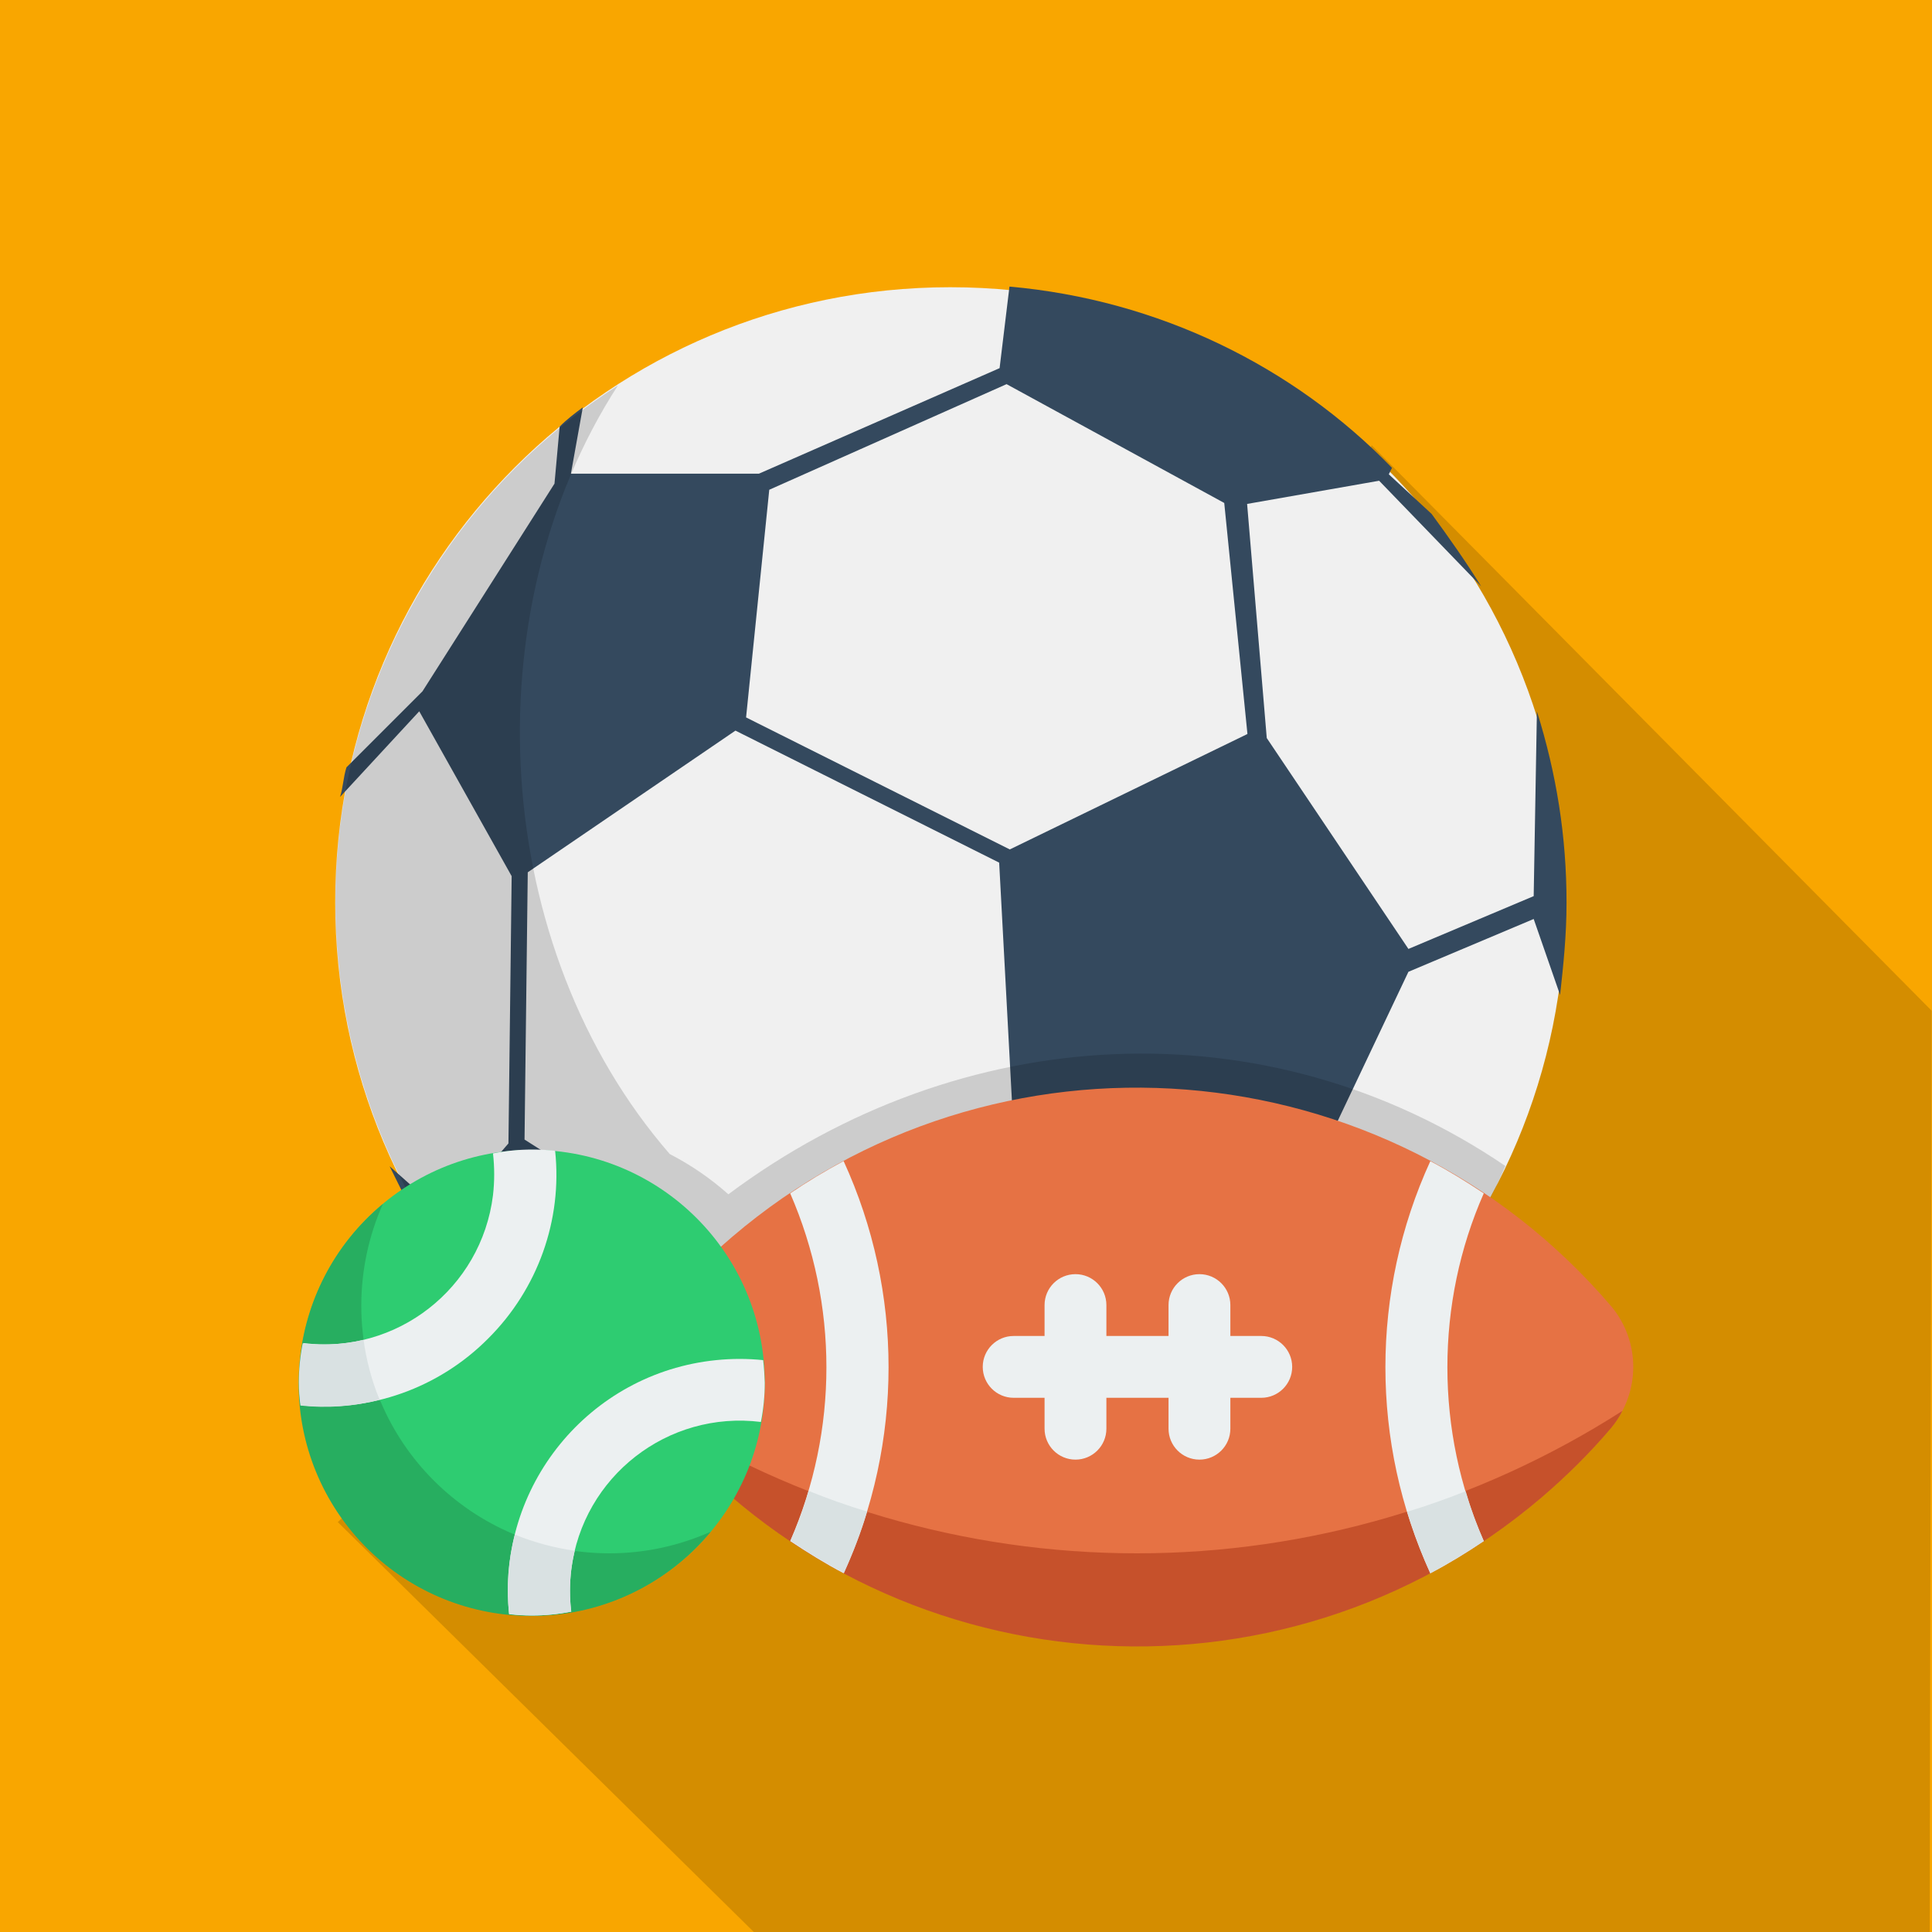 <?xml version="1.0" encoding="utf-8"?>
<svg xmlns="http://www.w3.org/2000/svg" id="Layer_1" data-name="Layer 1" viewBox="0 0 60 60">
  <rect width="60" height="60" fill="#f9a600" stroke-width="0"/>
  <g opacity=".15">
    <path d="M10.5,47.28l12.91,12.72h36.52c0-4.43.06-28.61.06-28.61l-17.39-17.56-4.36,7.08-27.75,26.36Z" fill="#000" stroke-width="0"/>
  </g>
  <g id="_2019" data-name="2019">
    <g>
      <path d="M29.51,47.12c-10.57,0-19.1-8.53-19.1-19.1S18.94,8.92,29.51,8.92s19.1,8.53,19.1,19.1-8.53,19.1-19.1,19.1Z" fill="#f0f0f0" stroke-width="0"/>
      <path d="M31.05,11.43l-7.48,3.28h-5.84l.37-2.06c-.24.18-.52.39-.72.6l-.16,1.77-4.1,6.45-2.36,2.36c-.1.31-.1.61-.2.92l2.46-2.66,2.87,5.12-.1,8.3-1.95,2.25-1.74-1.54c.2.41.41.82.61,1.23l.61.41-.1.31c.1.2.31.41.41.61v-.41l4.81,5.33c1.33.92,2.66,1.64,4.2,2.25l2.77.51,4.71.72c.72,0,1.43-.1,2.15-.2l-6.76-1.23-.92-4.92,7.27-3.89,7.68,1.33v5.22l-5.02,2.97c2.77-.72,5.22-2.05,7.27-3.79l-1.74.51v-5.22l3.69-7.78,3.89-1.64.82,2.36c.1-.92.2-1.84.2-2.87,0-2.05-.31-3.99-.92-5.94l-.1,5.74-3.89,1.64-4.4-6.55-.61-7.27,4.1-.72,3.17,3.28c-.51-.82-1.02-1.54-1.54-2.25l-1.33-1.23.1-.2c-3.07-3.17-7.27-5.22-11.88-5.63l-.31,2.56ZM24.18,40.41l-7.89-5.02.1-8.3,6.45-4.4,8.19,4.1.51,9.52-7.37,4.1ZM38.73,22.8l-7.37,3.58-8.19-4.1.72-7.07,7.37-3.28,6.76,3.69.72,7.17Z" fill="#34495e" stroke-width="0"/>
    </g>
  </g>
  <path d="M46.75,36.21c-.42,1-.6,1.22-1.2,2.12-5.69,8.87-17.5,11.44-26.36,5.75-8.87-5.69-11.44-17.5-5.75-26.36,1.48-2.31,3.44-4.27,5.75-5.75-4.59,7.11-3.94,17.48,1.61,23.87.66.34,1.27.76,1.82,1.25,7.2-5.38,16.69-5.93,24.13-.88h0Z" fill="#000" opacity=".15" stroke-width="0"/>
  <path d="M50.04,40.57c-6.94-8.13-19.16-9.1-27.3-2.16-.77.66-1.5,1.38-2.16,2.16-.91,1.09-.91,2.67,0,3.76,6.94,8.13,19.16,9.1,27.3,2.16.77-.66,1.5-1.38,2.16-2.16.91-1.09.91-2.67,0-3.76Z" fill="#e67244" stroke-width="0"/>
  <path d="M35.31,48.24c-5.34,0-10.57-1.53-15.07-4.42.1.18.21.36.34.52,6.94,8.13,19.16,9.1,27.3,2.16.77-.66,1.5-1.38,2.16-2.16.13-.16.25-.33.34-.52-4.5,2.88-9.73,4.42-15.07,4.42h0Z" fill="#c6512b" stroke-width="0"/>
  <path d="M26.2,36.06c1.86,4.06,1.86,8.74,0,12.8-.57-.3-1.12-.64-1.66-1,1.5-3.44,1.5-7.35,0-10.8.53-.36,1.09-.7,1.66-1h0Z" fill="#ecf0f1" stroke-width="0"/>
  <path d="M44.95,42.46c0,1.86.38,3.7,1.13,5.4-.53.36-1.09.7-1.66,1-1.86-4.06-1.86-8.74,0-12.8.57.3,1.12.64,1.66,1-.75,1.7-1.13,3.54-1.13,5.4Z" fill="#ecf0f1" stroke-width="0"/>
  <path d="M45.52,46.31c-.6.24-1.2.45-1.82.64.2.65.44,1.29.72,1.91.57-.3,1.12-.64,1.66-1-.22-.5-.41-1.02-.56-1.54Z" fill="#d9e1e2" stroke-width="0"/>
  <path d="M25.11,46.31c-.15.53-.34,1.04-.56,1.54.53.36,1.09.7,1.66,1,.28-.62.53-1.26.72-1.91-.62-.18-1.22-.4-1.82-.64Z" fill="#d9e1e2" stroke-width="0"/>
  <path d="M39.17,41.49h-.96v-.96c0-.53-.43-.96-.96-.96s-.96.43-.96.96v.96h-1.93v-.96c0-.53-.43-.96-.96-.96s-.96.43-.96.96v.96h-.96c-.53,0-.96.43-.96.96s.43.96.96.96h.96v.96c0,.53.43.96.96.96s.96-.43.96-.96v-.96h1.93v.96c0,.53.43.96.96.96s.96-.43.96-.96v-.96h.96c.53,0,.96-.43.96-.96s-.43-.96-.96-.96Z" fill="#ecf0f1" stroke-width="0"/>
  <circle cx="16.52" cy="42.94" r="7.23" fill="#2ecc71" stroke-width="0"/>
  <path d="M18.93,48.24c-4.25,0-7.71-3.44-7.71-7.69,0-1.09.23-2.17.67-3.16-3.07,2.55-3.5,7.1-.96,10.18,2.55,3.07,7.1,3.5,10.18.96.35-.29.67-.61.96-.96-.99.44-2.06.67-3.14.67Z" fill="#27ae60" stroke-width="0"/>
  <path d="M15.16,41.57c-1.53,1.54-3.67,2.3-5.82,2.07-.03-.24-.04-.47-.04-.71,0-.41.04-.82.12-1.22,2.89.36,5.53-1.69,5.89-4.59.05-.43.05-.87,0-1.3.4-.08.81-.12,1.22-.12.24,0,.47.01.71.04.23,2.15-.54,4.29-2.07,5.82h0Z" fill="#ecf0f1" stroke-width="0"/>
  <path d="M17.74,50.05c-.4.08-.81.12-1.22.12-.24,0-.47-.01-.71-.04-.4-3.96,2.48-7.49,6.43-7.89.49-.05.97-.05,1.46,0,.03.23.04.47.05.7,0,.41-.04.82-.12,1.22-2.89-.36-5.53,1.69-5.89,4.59-.05.43-.05.87,0,1.3h0Z" fill="#ecf0f1" stroke-width="0"/>
  <g>
    <path d="M17.85,48.16c-.64-.09-1.26-.26-1.86-.5-.21.8-.27,1.63-.18,2.46.24.03.47.05.71.05.41,0,.82-.04,1.22-.12-.08-.63-.04-1.27.11-1.89Z" fill="#d9e1e2" stroke-width="0"/>
    <path d="M11.29,41.61c-.62.15-1.26.18-1.89.11-.08.4-.12.81-.12,1.22,0,.24.02.48.05.71.82.09,1.66.03,2.46-.18-.25-.6-.41-1.22-.5-1.86h0Z" fill="#d9e1e2" stroke-width="0"/>
  </g>
</svg>